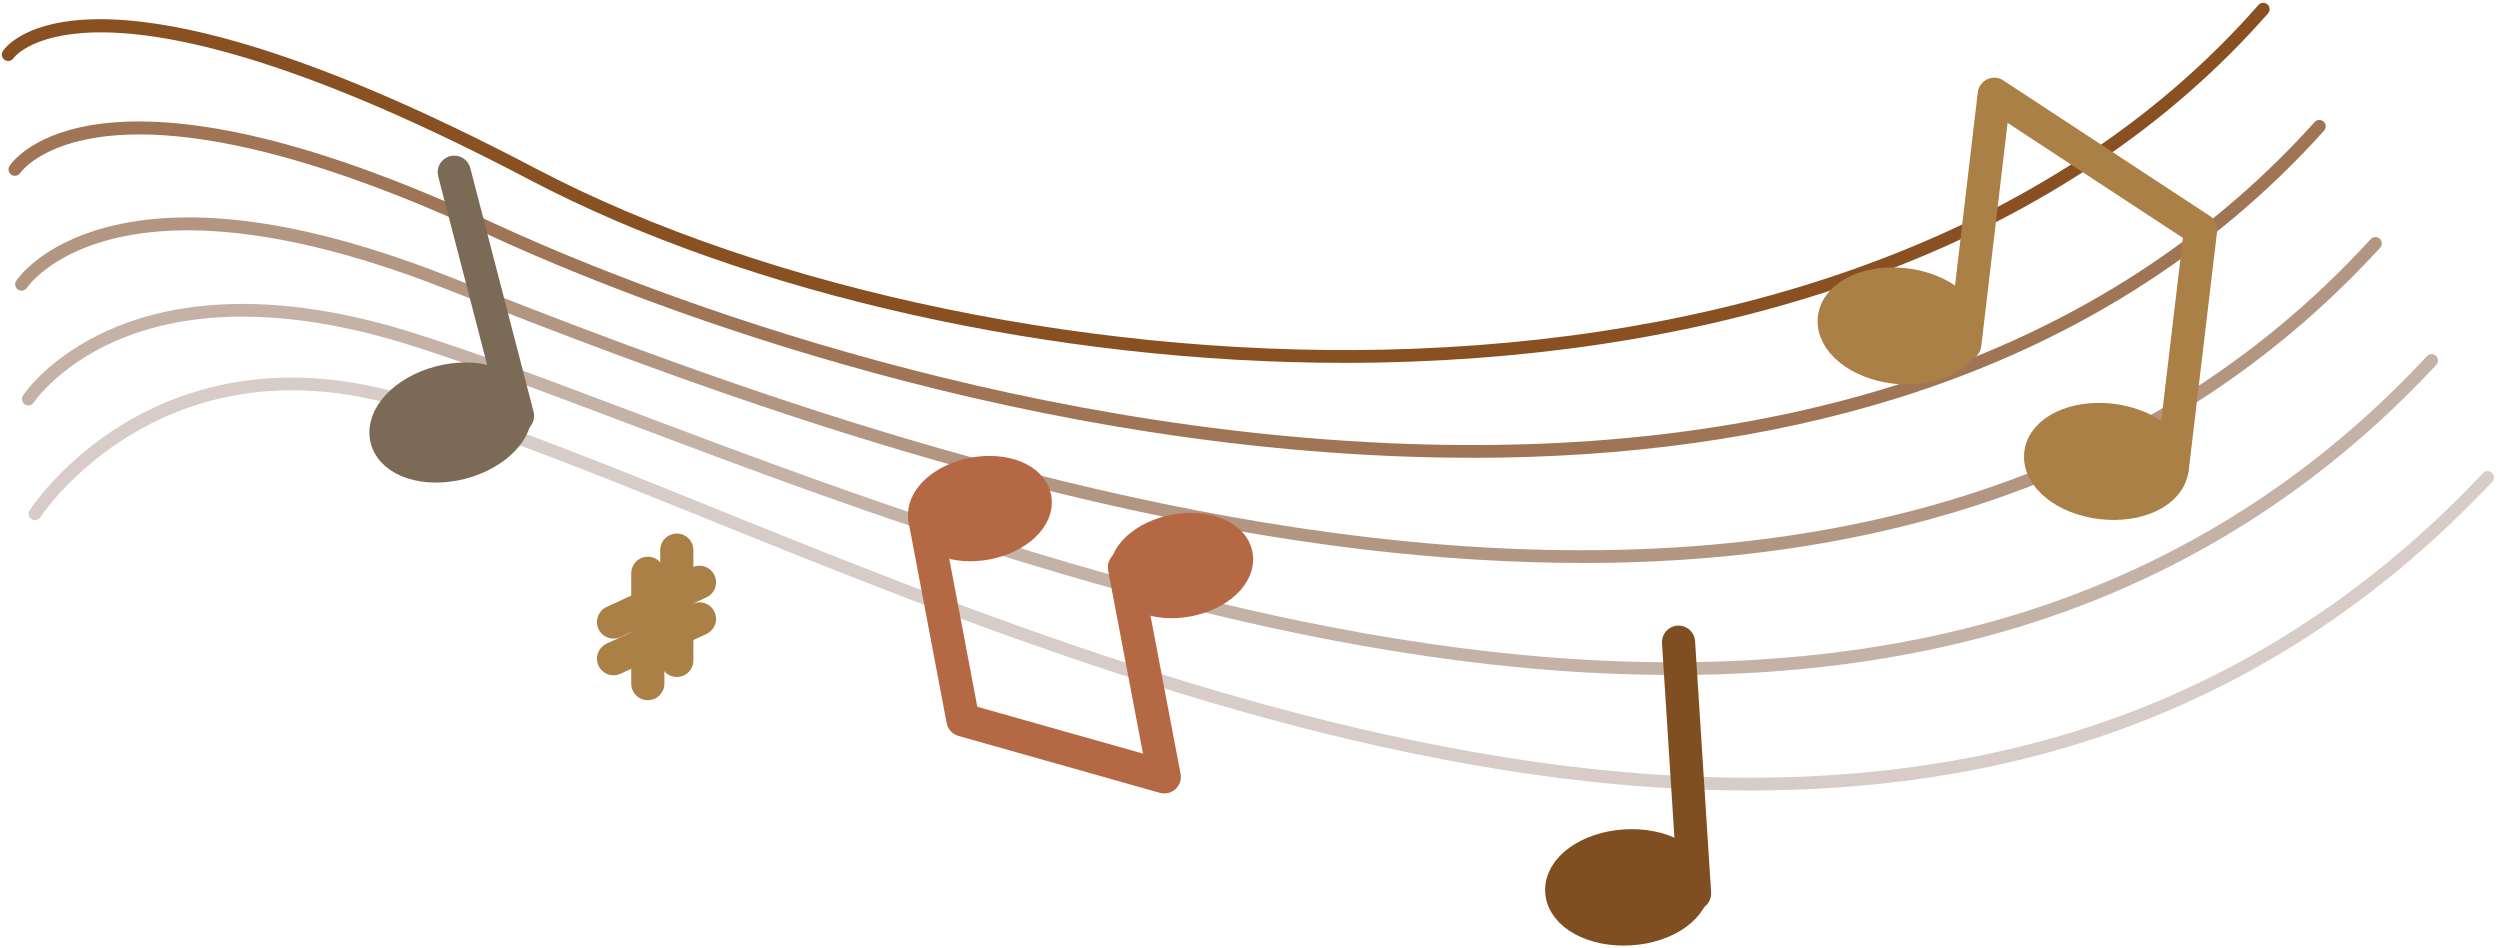 <svg width="377" height="143" viewBox="0 0 377 143" fill="none" xmlns="http://www.w3.org/2000/svg">
<path d="M202.792 54.72C159.072 54.72 112.802 44.42 79.822 27.09C14.002 -7.5 2.152 8.6 2.042 8.77C1.752 9.21 1.152 9.33 0.712 9.04C0.272 8.75 0.142 8.17 0.422 7.72C0.902 6.97 12.872 -10.28 80.722 25.38C116.032 43.94 166.742 54.36 213.052 52.6C238.952 51.61 262.722 47.06 283.682 39.06C306.902 30.21 326.042 17.32 340.572 0.75C340.922 0.35 341.532 0.31 341.932 0.66C342.332 1.01 342.372 1.62 342.022 2.02C327.282 18.82 307.882 31.89 284.372 40.86C263.212 48.93 239.242 53.52 213.132 54.52C209.712 54.65 206.262 54.72 202.802 54.72H202.792Z" fill="#895022"/>
<path opacity="0.85" d="M221.982 69.03C217.832 69.03 213.622 68.94 209.352 68.75C143.742 65.84 88.702 42.4 73.402 35.28C56.702 27.51 33.212 18.65 16.162 20.53C6.112 21.64 3.082 26.04 3.052 26.08C2.762 26.52 2.162 26.64 1.722 26.36C1.282 26.07 1.152 25.48 1.432 25.04C1.942 24.24 14.642 5.85 74.202 33.54C89.422 40.62 144.172 63.93 209.432 66.83C237.542 68.08 263.102 65.19 285.412 58.24C311.062 50.26 332.472 36.86 349.042 18.41C349.402 18.01 350.002 17.98 350.402 18.34C350.802 18.7 350.832 19.3 350.472 19.7C333.662 38.41 311.972 51.99 285.982 60.08C266.852 66.03 245.362 69.04 221.972 69.04L221.982 69.03Z" fill="#8E5D38"/>
<path opacity="0.7" d="M238.572 84.89C228.042 84.89 217.082 84.21 205.652 82.86C150.562 76.31 98.242 55.75 66.972 43.47C52.682 37.85 32.352 32.02 16.662 36.1C7.372 38.51 4.082 43.35 4.052 43.4C3.762 43.84 3.162 43.97 2.722 43.68C2.282 43.39 2.152 42.8 2.442 42.35C2.582 42.13 6.052 36.94 15.952 34.3C28.972 30.83 46.372 33.32 67.672 41.69C98.842 53.94 151.022 74.44 205.872 80.96C272.022 88.82 323.042 73.71 357.502 36.06C357.862 35.67 358.472 35.64 358.862 36C359.252 36.36 359.282 36.97 358.922 37.36C329.982 68.97 289.582 84.9 238.562 84.9L238.572 84.89Z" fill="#936A4D"/>
<path opacity="0.56" d="M252.202 101.78C244.682 101.78 236.942 101.4 228.992 100.63C179.442 95.86 130.232 77.28 94.302 63.72C81.112 58.74 69.722 54.44 60.582 51.66C48.782 48.07 31.702 45.12 17.302 51.48C8.722 55.27 5.112 60.66 5.072 60.71C4.782 61.15 4.182 61.28 3.742 60.99C3.302 60.7 3.172 60.11 3.462 59.66C3.612 59.42 7.352 53.81 16.392 49.78C31.352 43.11 48.982 46.12 61.142 49.83C70.352 52.63 81.762 56.94 94.982 61.93C130.812 75.46 179.882 93.98 229.182 98.73C256.022 101.32 280.462 99.49 301.812 93.32C326.642 86.13 348.232 72.81 365.982 53.71C366.342 53.32 366.952 53.3 367.342 53.66C367.732 54.02 367.752 54.63 367.392 55.02C349.402 74.38 327.522 87.88 302.352 95.17C287.102 99.58 270.302 101.8 252.202 101.8V101.78Z" fill="#977662"/>
<path opacity="0.41" d="M263.792 119.21C256.102 119.21 248.192 118.77 240.062 117.9C191.982 112.73 144.772 93.67 106.842 78.35C85.462 69.72 66.992 62.26 54.202 59.84C22.092 53.79 6.232 77.75 6.082 78C5.792 78.45 5.202 78.58 4.752 78.29C4.302 78 4.172 77.41 4.462 76.96C4.632 76.7 8.652 70.52 16.852 65.04C24.422 59.99 37.102 54.66 54.562 57.95C67.542 60.4 86.092 67.89 107.562 76.56C145.382 91.83 192.452 110.84 240.262 115.98C266.182 118.77 289.922 117.06 310.832 110.92C335.012 103.81 356.412 90.5 374.432 71.34C374.792 70.95 375.402 70.93 375.792 71.3C376.182 71.66 376.202 72.27 375.832 72.66C357.572 92.07 335.882 105.57 311.372 112.77C296.782 117.06 280.852 119.21 263.782 119.21H263.792Z" fill="#9C8378"/>
<path d="M69.544 69.776C74.868 68.393 78.48 64.559 77.61 61.213C76.741 57.867 71.721 56.275 66.397 57.658C61.072 59.041 57.461 62.874 58.33 66.221C59.199 69.567 64.22 71.159 69.544 69.776Z" fill="#7A6A56" stroke="#7A6A56" stroke-width="5" stroke-linecap="round" stroke-linejoin="round"/>
<path d="M68.501 25.97L78.041 62.71" stroke="#7A6A56" stroke-width="5" stroke-linecap="round" stroke-linejoin="round"/>
<path d="M245.85 140.063C251.34 139.714 255.612 136.634 255.393 133.183C255.173 129.733 250.545 127.219 245.055 127.568C239.566 127.918 235.293 130.998 235.513 134.448C235.732 137.898 240.361 140.412 245.85 140.063Z" fill="#7F4F21" stroke="#7F4F21" stroke-width="5" stroke-linecap="round" stroke-linejoin="round"/>
<path d="M253.122 96.84L255.542 134.73" stroke="#7F4F21" stroke-width="5" stroke-linecap="round" stroke-linejoin="round"/>
<path d="M296.405 50.317C296.809 46.883 292.707 43.579 287.244 42.936C281.781 42.293 277.025 44.556 276.621 47.989C276.217 51.423 280.318 54.728 285.781 55.37C291.245 56.013 296.001 53.751 296.405 50.317Z" fill="#AA8047" stroke="#AA8047" stroke-width="5" stroke-linecap="round" stroke-linejoin="round"/>
<path d="M296.292 51.92L300.732 14.22L331.852 34.64L327.561 70.76" stroke="#AA8047" stroke-width="5" stroke-linecap="round" stroke-linejoin="round"/>
<path d="M327.531 70.747C327.935 67.314 323.834 64.009 318.371 63.366C312.907 62.724 308.151 64.986 307.747 68.42C307.343 71.853 311.445 75.158 316.908 75.8C322.371 76.443 327.127 74.181 327.531 70.747Z" fill="#AA8047" stroke="#AA8047" stroke-width="5" stroke-linecap="round" stroke-linejoin="round"/>
<path d="M179.121 90.49C183.7 89.618 186.969 86.581 186.422 83.706C185.875 80.83 181.719 79.205 177.14 80.076C172.561 80.947 169.292 83.984 169.839 86.86C170.386 89.736 174.542 91.361 179.121 90.49Z" fill="#B46844" stroke="#B46844" stroke-width="5" stroke-linecap="round" stroke-linejoin="round"/>
<path d="M169.562 85.54L175.572 117.15L145.212 108.57L139.472 78.28" stroke="#B46844" stroke-width="5" stroke-linecap="round" stroke-linejoin="round"/>
<path d="M148.762 81.904C153.341 81.033 156.61 77.996 156.063 75.12C155.516 72.244 151.36 70.619 146.781 71.49C142.202 72.362 138.933 75.399 139.48 78.274C140.027 81.15 144.183 82.775 148.762 81.904Z" fill="#B46844" stroke="#B46844" stroke-width="5" stroke-linecap="round" stroke-linejoin="round"/>
<path d="M92.522 93.8L105.481 87.81" stroke="#AA8047" stroke-width="5" stroke-linecap="round" stroke-linejoin="round"/>
<path d="M92.522 99.33L105.481 93.33" stroke="#AA8047" stroke-width="5" stroke-linecap="round" stroke-linejoin="round"/>
<path d="M97.691 86.45V103.09" stroke="#AA8047" stroke-width="5" stroke-linecap="round" stroke-linejoin="round"/>
<path d="M102.062 82.96V99.59" stroke="#AA8047" stroke-width="5" stroke-linecap="round" stroke-linejoin="round"/>
</svg>
